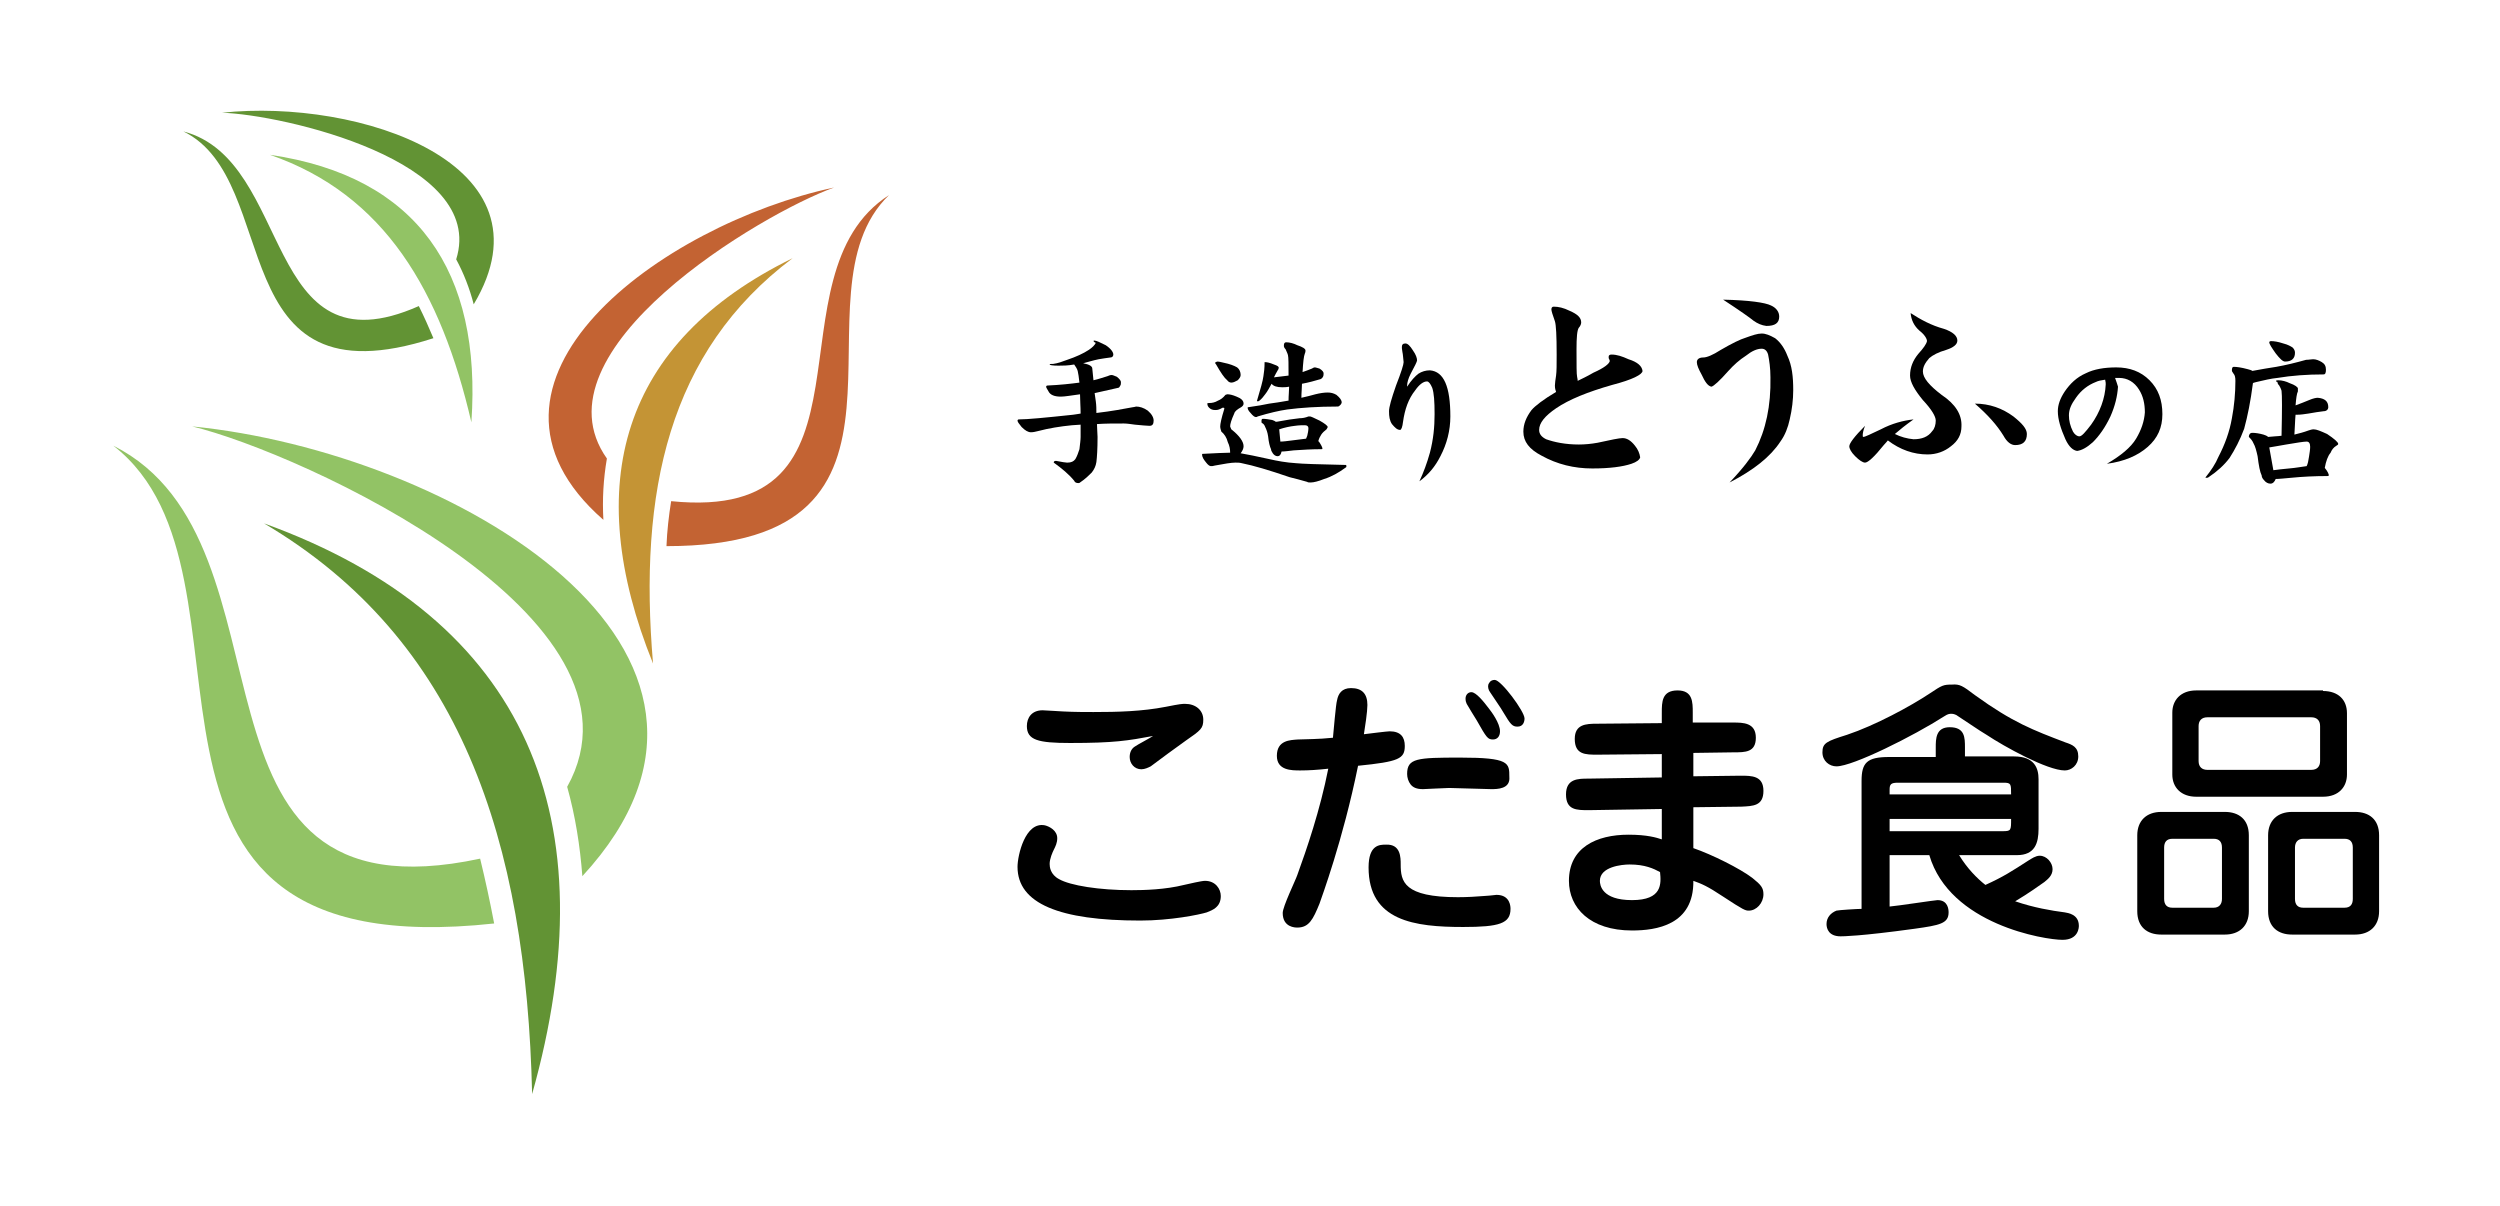 <?xml version="1.0" encoding="utf-8"?>
<!-- Generator: Adobe Illustrator 15.0.0, SVG Export Plug-In . SVG Version: 6.00 Build 0)  -->
<!DOCTYPE svg PUBLIC "-//W3C//DTD SVG 1.1//EN" "http://www.w3.org/Graphics/SVG/1.1/DTD/svg11.dtd">
<svg version="1.1" id="レイヤー_1" xmlns="http://www.w3.org/2000/svg" xmlns:xlink="http://www.w3.org/1999/xlink" x="0px"
	 y="0px" width="100%" height="100%" viewBox="0 0 428 206.5" style="enable-background:new 0 0 428 206.5;"
	 xml:space="preserve">
<style type="text/css">
<![CDATA[
	.st0{fill:#92C365;}
	.st1{fill:#C36333;}
	.st2{fill:#C49435;}
	.st3{fill:#629334;}
]]>
</style>
<title>アートボード 1</title>
<path class="st0" d="M32.9,73c18.6,4.5,80.4,32.7,64.2,61.7c1.4,5,2.2,10.1,2.6,15.3C135.5,111.2,77.1,77.4,32.9,73L32.9,73z
	 M82.2,147c0.9,3.7,1.7,7.4,2.4,11.1C12.8,165.9,48,98.5,19.4,76.3C52.6,93,28,158.6,82.2,147L82.2,147z"/>
<path class="st3" d="M91.1,187.3c13.2-46.9-0.6-81.3-45.9-97.7C78.9,109.5,90.1,143.9,91.1,187.3z"/>
<path class="st1" d="M142.8,32.1c-12.3,4.4-52,27.9-38.9,46.4c-0.6,3.5-0.8,7-0.6,10.5C76.3,65.4,113.3,38.4,142.8,32.1z
	 M114.9,85.8c-0.4,2.5-0.7,5.1-0.8,7.7c49.1,0,20.4-43,38.1-60.1C130.9,47.1,152.4,89.6,114.9,85.8L114.9,85.8z"/>
<path class="st2" d="M111.8,113.6c-12.4-30.7-5.5-55,23.9-69.4C114.4,60.2,109.3,84.3,111.8,113.6z"/>
<path class="st3" d="M38,19.3c10.2,0.3,45.4,8.2,40.1,25.1c1.3,2.4,2.3,5,3,7.7C95.5,28,61.4,16.8,38,19.3z M71.7,52.4
	c0.9,1.8,1.7,3.6,2.5,5.5c-36.5,11.8-25.6-27-42.8-35.4C50.4,27.5,44.8,64.3,71.7,52.4L71.7,52.4z"/>
<path class="st0" d="M80.7,72.3c1.8-25.8-9.2-42.1-34.5-45.8C65.9,33.3,75.5,49.9,80.7,72.3z"/>
<g>
	<path d="M187.3,58.3c0.4,0,1,0.3,2,0.8c0.9,0.6,1.3,1.2,1.3,1.6c0,0.3-0.2,0.5-0.5,0.5c-0.8,0.1-1.4,0.2-2,0.3
		c-1,0.2-1.9,0.5-2.7,0.7c0,0,0,0,0.1,0c1,0.2,1.5,0.5,1.5,0.9c0.1,0.7,0.1,1.3,0.2,2c0.9-0.2,1.7-0.5,2.4-0.7
		c0.2-0.1,0.5-0.2,0.7-0.2c0.2,0,0.4,0.1,0.9,0.3c0.5,0.4,0.7,0.7,0.7,0.9c0,0.2,0,0.5-0.1,0.6c-0.1,0.2-0.2,0.4-0.4,0.4
		c-1.3,0.3-2.7,0.6-4,0.9c0.1,0.5,0.1,0.9,0.2,1.4c0.1,0.7,0.1,1.4,0.1,2c2.6-0.3,4.7-0.7,6.3-1c0.2,0,0.4-0.1,0.5-0.1
		c0.6,0,1.3,0.2,2,0.7c0.7,0.6,1,1.2,1,1.7c0,0.6-0.2,0.9-0.7,0.9c-0.5,0-1.3-0.1-2.5-0.2c-0.7-0.1-1.4-0.2-1.9-0.2
		c-1.7,0-3.2,0-4.6,0.1c0,0.8,0.1,1.6,0.1,2.2c0,2.1-0.1,3.5-0.2,4.3c-0.1,0.7-0.4,1.3-0.8,1.8c-0.5,0.5-1.1,1.1-2,1.7
		c-0.1,0.1-0.2,0.1-0.3,0.1c-0.3,0-0.6-0.1-0.7-0.4c-0.9-1.1-2.1-2.1-3.5-3.1c0-0.2,0.1-0.3,0.4-0.3c1,0.2,1.7,0.3,1.9,0.3
		c0.7,0,1.1-0.2,1.4-0.6c0.3-0.5,0.5-1.1,0.7-1.7c0.1-0.9,0.2-1.6,0.2-2.1c0-0.7,0-1.4,0-2.1c-0.5,0-1,0.1-1.5,0.1
		c-2,0.2-3.9,0.5-5.8,1c-0.4,0.1-0.8,0.2-1.2,0.2c-0.5,0-1-0.3-1.6-0.9c-0.5-0.6-0.7-0.9-0.7-1.1c0-0.1,0.1-0.2,0.2-0.2
		c1.5,0,4.6-0.3,9.3-0.8c0.5-0.1,0.9-0.1,1.3-0.2c0-1.2-0.1-2.3-0.1-3.3c-1.5,0.2-2.6,0.4-3.3,0.4c-1.1,0-1.8-0.3-2.1-0.9
		c-0.2-0.4-0.4-0.6-0.4-0.8c0-0.1,0.1-0.2,0.2-0.2c2.2-0.1,4-0.3,5.5-0.5c-0.1-0.9-0.2-1.6-0.3-2c-0.1-0.4-0.4-0.8-0.6-1.1
		c-1.1,0.2-2,0.2-2.7,0.2c-1,0-1.5-0.1-1.5-0.2c0-0.1,0.2-0.1,0.6-0.1c0.8-0.1,1.6-0.4,2.4-0.7c1.5-0.5,2.8-1.1,3.7-1.7
		c0.6-0.4,1-0.8,1.2-1.2C187.1,58.5,187.2,58.3,187.3,58.3z"/>
	<path d="M210.1,67.5c0.4,0,0.9,0.1,1.6,0.4c0.8,0.3,1.2,0.7,1.2,1.2c0,0.2-0.1,0.4-0.4,0.6c-0.7,0.4-1.1,0.7-1.2,1.1
		c-0.5,1.1-0.7,1.8-0.7,2.2c0,0.1,0.1,0.2,0.2,0.5c1.4,1.1,2.1,2.1,2.1,2.9c0,0.4-0.2,0.8-0.5,1.2c1.1,0.2,2.7,0.5,4.9,1
		c1.3,0.3,2.9,0.6,4.6,0.7c0.9,0.1,3.7,0.2,8.5,0.3c0.1,0,0.1,0.1,0.1,0.3c0,0.1-0.1,0.1-0.2,0.2c-1.1,0.8-2.3,1.5-3.6,1.9
		c-1,0.4-1.8,0.6-2.3,0.6c-0.3,0-0.5,0-0.6-0.1c-1.1-0.3-2.1-0.6-3-0.8c-3.5-1.2-6.2-2-8.2-2.4c-0.4-0.1-0.7-0.1-1.1-0.1
		c-0.7,0-1.9,0.2-3.5,0.5c-0.3,0.1-0.5,0.1-0.7,0.1c-0.2,0-0.5-0.2-0.8-0.6c-0.4-0.5-0.7-0.9-0.7-1.4c0-0.1,0-0.1,0.1-0.1
		c2.1-0.1,3.7-0.2,4.7-0.2c0-0.6-0.1-1.2-0.4-1.8c-0.2-0.8-0.6-1.4-1.1-1.8c-0.1-0.3-0.2-0.6-0.2-0.9c0-0.4,0.2-1.4,0.7-3v-0.1
		c0-0.1-0.1-0.1-0.3-0.1c-0.5,0.3-0.8,0.4-1.2,0.4c-0.5,0-0.8-0.1-1.1-0.4c-0.2-0.2-0.3-0.4-0.3-0.7c0-0.1,0.1-0.1,0.3-0.1
		c0.5,0,1-0.1,1.5-0.4c0.5-0.2,0.9-0.5,1.3-1C209.9,67.6,210,67.5,210.1,67.5z M208.4,61.9c0.3,0,0.7,0.1,1.1,0.2
		c1,0.2,1.8,0.5,2.3,0.8c0.4,0.3,0.6,0.8,0.6,1.3c0,0.3-0.2,0.6-0.5,0.9c-0.4,0.2-0.7,0.4-1.1,0.4c-0.2,0-0.5-0.1-0.7-0.4
		c-0.5-0.4-1.1-1.3-1.9-2.7c-0.1-0.1-0.2-0.3-0.2-0.3C208.2,62,208.3,61.9,208.4,61.9z M216.6,62c0.3,0,0.8,0.1,1.5,0.4
		c0.6,0.2,0.9,0.4,0.8,0.6c0,0.1,0,0.2-0.1,0.3c-0.3,0.5-0.5,0.9-0.7,1.3c0.9-0.1,1.8-0.2,2.5-0.3c0-1.9,0-3.1-0.1-3.5
		c-0.1-0.4-0.3-0.7-0.4-1c-0.2-0.2-0.3-0.4-0.3-0.6c0-0.4,0.1-0.6,0.4-0.6c0.6,0,1.3,0.2,1.9,0.5c0.9,0.3,1.4,0.6,1.4,0.9
		c0,0.1,0,0.3-0.1,0.5c-0.2,0.5-0.3,1.5-0.4,3.2c0.6-0.2,1.1-0.4,1.6-0.6c0.2-0.1,0.3-0.2,0.5-0.2c0.2,0,0.4,0.1,0.8,0.2
		c0.5,0.3,0.7,0.6,0.7,0.8c0,0.2,0,0.4-0.1,0.6c-0.1,0.2-0.2,0.3-0.4,0.4c-1,0.3-2.1,0.6-3.2,0.8c0,0.7-0.1,1.5-0.1,2.4
		c0.9-0.2,1.7-0.4,2.4-0.6c0.8-0.2,1.5-0.3,2.1-0.3c0.5,0,1,0.1,1.5,0.4c0.6,0.5,0.9,0.9,0.9,1.3c0,0.1-0.1,0.3-0.2,0.4
		c-0.2,0.2-0.3,0.3-0.5,0.3c-3.4,0-6.3,0.2-8.6,0.5c-1.4,0.2-3.1,0.6-5.1,1.2c-0.1,0.1-0.2,0.1-0.3,0.1c-0.2,0-0.5-0.2-0.9-0.7
		c-0.4-0.4-0.5-0.7-0.5-0.9c0-0.1,0.1-0.1,0.2-0.1c1.4-0.2,2.6-0.4,3.5-0.6c0.9-0.1,2-0.3,3.2-0.5c0,0,0.1,0,0.1,0
		c0-0.9,0.1-1.7,0.1-2.4c-0.5,0.1-0.9,0.1-1.2,0.1c-0.9,0-1.5-0.2-1.8-0.6c-0.4,0.7-0.7,1.3-1.1,1.8c-0.3,0.4-0.6,0.8-1,1.1
		c-0.1,0.1-0.2,0.1-0.3,0.1c-0.1,0-0.1,0-0.1-0.1c0.6-2,1-3.4,1.1-4.2c0.1-0.6,0.2-1.4,0.2-2.4C216.4,62,216.5,62,216.6,62z
		 M216.2,71.7c0.5,0,1,0.1,1.6,0.2c0.3,0.1,0.5,0.2,0.6,0.3c0.1,0,0.1,0,0.2,0c1.6-0.3,2.9-0.5,3.9-0.6c0.5,0,1-0.1,1.5-0.3
		c0.1,0,0.2,0,0.3,0c0.1,0,0.6,0.2,1.6,0.7c0.9,0.5,1.4,0.9,1.4,1.1c0,0.1-0.1,0.2-0.2,0.4c-0.4,0.3-0.7,0.6-0.9,0.9
		c-0.2,0.3-0.4,0.7-0.5,1.1c0,0,0,0.1,0.1,0.1c0.4,0.6,0.6,1,0.6,1.2c0,0.1-0.1,0.1-0.2,0.1c-1.6,0-3.2,0.1-4.7,0.2
		c-0.9,0.1-1.6,0.2-2.1,0.2c-0.1,0.5-0.3,0.8-0.7,0.8c-0.3,0-0.6-0.2-0.8-0.5c-0.2-0.3-0.3-0.5-0.3-0.7c-0.2-0.4-0.4-1.2-0.5-2.2
		c-0.1-0.7-0.3-1.2-0.5-1.6c-0.1-0.3-0.3-0.6-0.6-0.7C215.9,71.9,216,71.7,216.2,71.7z M219.2,75.6c0.5,0,1.2-0.1,2-0.2
		c0.9-0.1,1.7-0.2,2.4-0.3c0.1-0.2,0.1-0.3,0.2-0.5c0.1-0.4,0.2-0.9,0.2-1.3c0-0.3-0.2-0.5-0.6-0.5c-0.4,0-1,0-1.7,0.1
		c-0.9,0.1-1.8,0.3-2.7,0.6L219.2,75.6z"/>
	<path d="M248.3,71.3c0,2.4-0.6,4.7-1.7,6.8c-0.9,1.8-2.1,3.2-3.6,4.3c0.7-1.5,1.3-3.1,1.8-4.9c0.6-2.3,0.8-4.4,0.8-6.6
		c0-2.2-0.1-3.6-0.4-4.5c-0.3-0.7-0.6-1.1-0.9-1.1c-0.6,0-1.3,0.5-2,1.5c-1.2,1.5-1.8,3.3-2.1,5.4c-0.1,0.9-0.3,1.4-0.5,1.4
		c-0.5,0-0.9-0.4-1.4-1c-0.4-0.6-0.5-1.3-0.5-2.2c0-0.7,0.4-2.1,1.2-4.4c0.9-2.3,1.3-3.6,1.3-4c-0.1-0.8-0.1-1.3-0.2-1.7
		c-0.1-0.5-0.1-0.8-0.1-0.9c0-0.4,0.2-0.6,0.6-0.6c0.4,0,0.8,0.4,1.3,1.2c0.5,0.7,0.7,1.3,0.7,1.7c0,0.2-0.4,1-1.1,2.3
		c-0.4,0.8-0.6,1.5-0.6,2c0,0.1,0,0.2,0,0.2c0.7-1.1,1.4-1.8,1.9-2.2c0.6-0.4,1.3-0.6,2-0.6C247.2,63.6,248.3,66.2,248.3,71.3z"/>
	<path d="M281.2,63.5c0,0.6-1.7,1.5-5.2,2.4c-4.2,1.2-7.4,2.5-9.6,4c-1.9,1.3-2.9,2.5-2.9,3.7c0,0.7,0.4,1.2,1.2,1.6
		c1.4,0.5,3.3,0.9,5.6,0.9c1,0,2.1-0.1,3.2-0.3c2.3-0.5,3.7-0.8,4.3-0.8c0.7,0,1.4,0.4,2.1,1.3c0.5,0.6,0.8,1.3,0.9,2
		c-0.1,0.4-0.6,0.8-1.5,1.1c-1.5,0.5-3.7,0.8-6.7,0.8c-3.1,0-6-0.7-8.7-2.2c-2.1-1.1-3.1-2.4-3.1-4.1c0-1.3,0.5-2.5,1.4-3.7
		c0.6-0.7,2-1.8,4.2-3.1c-0.1-0.3-0.2-0.6-0.2-1.1c0-0.4,0.1-1,0.2-1.7c0.1-0.7,0.1-1.9,0.1-3.6c0-3.2-0.1-5.1-0.3-5.7
		c-0.4-1.1-0.6-1.8-0.6-2c0-0.3,0.1-0.5,0.4-0.5c0.8,0,1.7,0.2,2.7,0.7c1.4,0.6,2,1.2,2,2c0,0.2-0.1,0.6-0.4,0.9
		c-0.3,0.4-0.4,1.7-0.4,3.7c0,2.7,0,4.3,0.1,4.7c0,0.1,0.1,0.4,0.1,0.7c0.6-0.3,1.5-0.7,2.7-1.4c1.8-0.8,2.7-1.5,2.8-2
		c0-0.1-0.1-0.2-0.1-0.3c-0.1-0.1-0.1-0.3-0.1-0.4c0-0.3,0.2-0.4,0.5-0.4c0.9,0,1.8,0.3,2.9,0.8C280.4,62,281.1,62.7,281.2,63.5z"/>
	<path d="M307,66.8c0,1.6-0.2,3.3-0.6,5c-0.3,1.4-0.8,2.7-1.6,3.8c-1.7,2.6-4.6,4.9-8.7,7c2.3-2.4,3.7-4.3,4.4-5.5
		c1.8-3.5,2.7-7.6,2.6-12.5c0-1.6-0.2-2.9-0.4-3.9c-0.2-0.7-0.6-1-1.1-1c-0.8,0-1.7,0.4-2.7,1.2c-1.1,0.7-2.1,1.6-3,2.6
		c-1.5,1.7-2.5,2.6-2.9,2.7c-0.6-0.1-1.1-0.8-1.7-2.1c-0.5-0.9-0.8-1.6-0.8-2.1c0-0.5,0.4-0.8,1.1-0.8c0.6,0,1.6-0.4,3-1.3
		c1.9-1.1,3.3-1.8,4.3-2.1c1.1-0.4,2-0.7,2.7-0.7c0.7,0,1.4,0.3,2.3,0.8c0.9,0.7,1.6,1.7,2.1,3C306.8,62.6,307,64.5,307,66.8z
		 M304.6,54.2c0,1.1-0.7,1.6-2.2,1.6c-0.8-0.1-1.5-0.4-2.2-0.9c-0.6-0.5-2.3-1.7-5.2-3.6c4.5,0.1,7.2,0.5,8.2,1
		C304.1,52.7,304.6,53.4,304.6,54.2z"/>
	<path d="M335.8,73c0,1.4-0.6,2.5-1.8,3.4c-1.1,0.9-2.5,1.4-4,1.4c-2.4,0-4.7-0.8-6.8-2.4c-0.1,0.1-0.3,0.4-0.7,0.8
		c-1.6,2-2.7,3-3.2,3c-0.4,0-1-0.4-1.7-1.1c-0.7-0.7-1-1.3-1-1.7c0-0.5,0.9-1.7,2.7-3.5c-0.3,0.7-0.4,1.3-0.4,1.6
		c0,0.2,0,0.3,0.1,0.3c0.3,0,1.3-0.5,3-1.3c1.9-1,3.8-1.5,5.6-1.7c-1.4,1-2.4,1.8-3.2,2.5c1,0.5,2.1,0.8,3.2,0.9
		c1.4,0,2.5-0.4,3.2-1.4c0.4-0.4,0.6-1.1,0.6-1.8c0-0.7-0.7-1.9-2.2-3.5c-1.4-1.7-2.2-3.1-2.2-4.2c0-1.4,0.5-2.6,1.4-3.7
		c0.9-1,1.4-1.7,1.5-2.2c0-0.4-0.4-1.1-1.3-1.8c-0.9-0.8-1.4-1.8-1.5-3c1.7,1.1,3.5,2.1,5.7,2.7c1.5,0.5,2.3,1.2,2.3,2
		c0,0.7-0.7,1.2-1.9,1.6c-1.4,0.4-2.3,0.9-2.9,1.4c-0.7,0.8-1.1,1.5-1.1,2.3c0,1.1,1.1,2.4,3.2,4C334.8,69.2,335.9,71,335.8,73z
		 M347,74.3c0,1.3-0.7,1.9-2,1.9c-0.7,0-1.4-0.5-2-1.6c-1.1-1.8-2.7-3.6-4.9-5.5c2.5,0,4.7,0.8,6.6,2.2
		C346.2,72.5,347,73.4,347,74.3z"/>
	<path d="M370.2,70.9c0,2.3-0.8,4.1-2.5,5.6c-1.7,1.5-4,2.5-7,2.9c2.4-1.4,4.1-2.8,5-4.3c0.9-1.5,1.4-3,1.5-4.5c0-1.5-0.3-2.8-1-3.9
		c-0.8-1.3-2-2-3.4-2c-0.1,0-0.3,0-0.4,0s-0.3,0-0.3,0c0.2,0.6,0.4,1.1,0.5,1.5c-0.1,1.6-0.5,3.3-1.3,5.1c-0.9,1.9-1.9,3.3-3,4.4
		c-1,0.9-1.9,1.4-2.7,1.5c-0.7-0.1-1.4-0.7-2-2c-0.8-1.8-1.3-3.4-1.3-4.8c0-1.1,0.4-2.2,1.2-3.4c0.9-1.3,2-2.4,3.6-3.1
		c1.4-0.7,3.2-1,5.2-1c2.3,0,4.2,0.7,5.7,2.2S370.2,68.5,370.2,70.9z M360.5,65.8c0-0.2,0-0.4-0.1-0.8c-0.7,0.1-1.2,0.2-1.6,0.4
		c-1.3,0.5-2.5,1.4-3.4,2.7c-0.8,1.1-1.2,2-1.2,3c0,0.9,0.2,1.8,0.7,2.8c0.3,0.5,0.7,0.8,1.1,0.8c0.4,0,1-0.7,2-2
		C359.5,70.6,360.4,68.2,360.5,65.8z"/>
	<path d="M396,61.5c0.5,0,1,0.2,1.5,0.5c0.5,0.3,0.7,0.7,0.7,1.3c0,0.5-0.1,0.8-0.4,0.8c-2.8,0-5.5,0.2-7.9,0.6
		c-1.1,0.1-2.3,0.4-3.6,0.7c-0.3,0.1-0.5,0.1-0.6,0.2c-0.4,3.1-0.9,5.6-1.5,7.8c-0.7,1.9-1.6,3.6-2.5,5c-0.9,1.2-2.1,2.3-3.6,3.3
		c-0.1,0.1-0.3,0.1-0.5,0.1v-0.1c0.9-1.1,1.7-2.3,2.2-3.5c1.1-2.1,1.9-4.3,2.3-6.6c0.4-2.1,0.6-4.3,0.6-6.4c0-0.6-0.1-1-0.3-1.2
		c-0.2-0.3-0.3-0.4-0.3-0.6c0-0.4,0.1-0.6,0.3-0.6c0.5,0,1.3,0.1,2.4,0.4c0.4,0.1,0.7,0.2,0.8,0.3c1.5-0.3,2.9-0.5,4.1-0.7
		c1.7-0.3,3.3-0.7,5.1-1.2C395.3,61.6,395.7,61.5,396,61.5z M390,65.1c0.7,0,1.4,0.2,2,0.5c0.9,0.3,1.4,0.7,1.4,0.9
		c0,0.2,0,0.3,0,0.5c-0.2,0.4-0.3,1.2-0.4,2.4c0.8-0.3,1.6-0.6,2.3-0.9c0.7-0.3,1.2-0.4,1.5-0.4c1.2,0.1,1.8,0.6,1.8,1.6
		c0,0.4-0.3,0.7-0.8,0.7c-0.7,0.1-1.6,0.2-2.6,0.4c-0.7,0.1-1.3,0.2-1.9,0.2c-0.1,0-0.2,0-0.3,0c-0.1,1-0.1,2.1-0.2,3.4
		c0.8-0.2,1.6-0.4,2.4-0.7c0.3-0.1,0.6-0.2,0.9-0.2c0.5,0,1.2,0.3,2.3,0.8c1.2,0.8,1.9,1.4,1.9,1.7c0,0.1-0.1,0.2-0.3,0.3
		c-0.5,0.3-0.8,0.7-1,1.2c-0.5,0.6-0.8,1.5-1,2.6c0,0,0,0,0,0c0.5,0.6,0.7,1.1,0.7,1.3c-0.1,0.1-0.2,0.1-0.3,0.1
		c-2.1,0-4.2,0.1-6.2,0.3c-1.2,0.1-2,0.2-2.6,0.2c-0.2,0.5-0.5,0.8-0.9,0.8s-0.8-0.2-1.1-0.6c-0.3-0.3-0.4-0.6-0.4-0.8
		c-0.3-0.6-0.5-1.7-0.7-3.3c-0.2-0.9-0.4-1.7-0.7-2.2c-0.2-0.5-0.5-0.8-0.8-1.1c0-0.4,0.2-0.7,0.6-0.7c0.5,0,1.2,0.1,1.9,0.3
		c0.3,0.1,0.6,0.2,0.8,0.4c0.8-0.1,1.6-0.1,2.3-0.2c0.1-4.4,0.1-7,0-7.7c-0.1-0.4-0.3-0.7-0.4-0.9c-0.2-0.2-0.3-0.4-0.3-0.6
		C389.5,65.3,389.6,65.1,390,65.1z M388.8,58.4c0.5,0,1.2,0.1,2.1,0.4c0.8,0.2,1.3,0.5,1.6,0.7c0.3,0.3,0.4,0.6,0.4,0.9
		c0,1-0.6,1.5-1.7,1.5c-0.4,0-0.9-0.5-1.6-1.4c-0.7-1-1.1-1.6-1.1-1.9C388.5,58.5,388.6,58.4,388.8,58.4z M389.2,80.5
		c0.7-0.1,1.6-0.2,2.7-0.3c1.2-0.1,2.2-0.3,3-0.4c0.2-0.4,0.3-0.9,0.4-1.6c0.1-0.7,0.2-1.2,0.2-1.7c0-0.6-0.2-0.9-0.6-0.9
		c-0.5,0-1.7,0.2-3.5,0.5c-1.2,0.2-2.2,0.4-2.9,0.5L389.2,80.5z"/>
</g>
<g>
	<path d="M181,143.5c0,0.8-0.3,1.4-0.6,2c-0.2,0.4-0.7,1.5-0.7,2.4c0,0.5,0.1,1.8,1.6,2.6c1.9,1.1,6.9,1.9,12.4,1.9
		c2.2,0,5.8-0.1,9-0.9c0.9-0.2,3-0.7,3.6-0.7c1.8,0,2.7,1.4,2.7,2.6c0,1.9-1.4,2.4-2.4,2.8c-1.3,0.4-6.2,1.4-11.4,1.4
		c-13.8,0-21-2.9-21-9.2c0-1.9,1.3-7.8,4.7-7.1C179.7,141.5,181,142.2,181,143.5z M183.2,127.2c-5.5,0-7.4-0.5-7.4-2.9
		c0-1.4,0.8-2.7,2.7-2.7c0.6,0,3,0.2,3.5,0.2c1.9,0.1,4,0.1,5.2,0.1c4.1,0,8.3-0.1,12.4-0.9c2.5-0.5,2.8-0.5,3.3-0.5
		c1.8,0,3.1,1.1,3.1,2.7c0,1.5-0.4,1.8-3,3.6c-1.7,1.2-4.4,3.2-6,4.4c-0.4,0.2-1,0.5-1.6,0.5c-1.2,0-2-1-2-2.1
		c0-0.9,0.4-1.5,0.9-1.8c0.4-0.3,2.7-1.5,3.1-1.8C193.1,126.8,190.8,127.2,183.2,127.2z"/>
	<path d="M225.9,154.7c-1.1,2.7-1.8,4.1-3.8,4.1c-0.3,0-2.5,0-2.5-2.5c0-1.1,2.2-5.6,2.5-6.5c1.6-4.4,3.9-11.1,5.3-18.2
		c-1.8,0.2-3.3,0.3-4.8,0.3c-1.5,0-4,0-4-2.5c0-2.7,2.3-2.7,3.6-2.8c4.4-0.1,4.8-0.2,6-0.3c0.1-1,0.5-5.8,0.7-6.4
		c0.2-1.1,0.8-2.1,2.4-2.1c1.9,0,2.8,1,2.8,2.9c0,1.1-0.4,3.8-0.6,5c0.8-0.1,4-0.5,4.4-0.5c1.9,0,2.6,1,2.6,2.5c0,2.2-1,2.7-8,3.4
		C229.9,143.9,226.2,153.8,225.9,154.7z M239.8,148c0,2.9,0.5,5.6,9.8,5.6c1.6,0,3.2-0.1,4.4-0.2c1.7-0.1,1.9-0.2,2.2-0.2
		c2.4,0,2.4,2.1,2.4,2.4c0,2.5-1.9,3.1-8.1,3.1c-8.3,0-16.2-1-16.2-10.2c0-3.9,1.9-3.9,3-3.9C239.8,144.5,239.8,146.8,239.8,148z
		 M255.3,135.1c-1.1,0-6.1-0.2-7.2-0.2c-0.7,0-4.1,0.2-4.5,0.2c-1.1,0-1.7-0.3-2.1-0.8c-0.4-0.5-0.6-1.2-0.6-1.8
		c0-2.7,1.7-2.8,9.1-2.8c8.4,0,8.4,0.9,8.4,3.3C258.6,135.1,256.3,135.1,255.3,135.1z M254.9,121.3c0.4,0.5,1.9,2.5,1.9,3.9
		c0,0.9-0.5,1.4-1.2,1.4c-0.9,0-1.1-0.3-2.8-3.3c-0.3-0.5-1.5-2.4-1.7-2.8c-0.1-0.2-0.2-0.5-0.2-0.9c0-0.6,0.4-1.1,1-1.1
		C252.7,118.5,254,120.1,254.9,121.3z M255.9,116.4c1.1,0,5.1,5.4,5.1,6.6c0,0.5-0.2,1.4-1.2,1.4c-0.9,0-1.2-0.4-2.4-2.4
		c-0.3-0.6-2-3-2.3-3.5c-0.3-0.4-0.4-0.9-0.3-1.3C254.9,117,255.1,116.4,255.9,116.4z"/>
	<path d="M284.5,122c0-1.8,0-3.8,2.7-3.8c2.6,0,2.6,2,2.6,3.8v1.7l6.9,0c1.7,0,3.9,0,3.9,2.6c0,2.5-1.8,2.5-3.8,2.5l-6.9,0.1v4
		l8.1-0.1c1.9,0,3.9,0,3.9,2.6c0,2.6-1.8,2.6-3.8,2.7l-8.2,0.1v7c3.2,1.1,8,3.5,10.1,5.1c1.5,1.2,1.9,1.7,1.9,2.8
		c0,1.5-1.2,2.8-2.5,2.8c-0.6,0-0.9-0.1-4.4-2.4c-2.7-1.8-3.7-2.2-5.1-2.7c0.1,7.6-6.4,8.5-10.5,8.5c-7.2,0-10.8-3.9-10.8-8.5
		c0-5.7,4.7-7.9,10.2-7.9c3.2,0,4.8,0.5,5.7,0.8v-5.2l-12.5,0.2c-2.1,0-3.9,0-3.9-2.7c0-2.7,2.1-2.7,3.8-2.7l12.6-0.2v-4l-11,0.1
		c-2.1,0-3.9,0-3.9-2.7c0-2.5,1.9-2.6,3.8-2.6l11.1-0.1V122z M279,148c-1.4,0-5.1,0.4-5.1,2.8c0,0.7,0.3,3.3,5.5,3.3
		c5.2,0,5-2.8,4.8-4.8C283.1,148.7,281.6,148,279,148z"/>
	<path d="M338.1,119c6.5,4.7,10,6,15.5,8.1c1.2,0.4,2.2,0.8,2.2,2.4c0,1.5-1.2,2.4-2.3,2.4c-3,0-10.4-4.1-13.4-6.1
		c-0.9-0.5-4.4-2.9-5.2-3.4c-0.2-0.1-0.5-0.2-0.8-0.2s-0.6,0-1.2,0.4c-5.3,3.4-15.7,8.6-18.5,8.6c-1.2,0-2.4-0.9-2.4-2.4
		c0-1.6,0.7-1.9,4.2-3c4.8-1.6,10.9-4.9,14.2-7.1c2.1-1.4,2.3-1.5,3.8-1.5C335.5,117.1,336,117.4,338.1,119z M323.5,146.5v8.7
		c1.3-0.1,7.8-1.1,8.2-1.1c1.8,0,1.9,1.6,1.9,2.1c0,1.9-1.5,2.2-5.8,2.8c-9.4,1.3-12.4,1.3-12.7,1.3c-2,0-2.4-1.3-2.4-2.1
		c0-1.1,0.7-1.9,1.7-2.3c0.4-0.1,3.6-0.3,4.3-0.3v-21.9c0-3.1,0.9-4.1,4.7-4.1h8V128c0-1.5,0-3.5,2.4-3.5c2.6,0,2.6,1.8,2.6,3.5v1.5
		h8.4c3.5,0,4.2,2,4.2,3.9v8.5c0,2.4-0.6,4.5-3.7,4.5h-9.9c1.4,2.3,3.1,4,4.5,5.1c3.1-1.4,4.6-2.4,7.4-4.2c0.5-0.3,1.2-0.8,1.9-0.8
		c1.2,0,2.2,1.2,2.2,2.3s-0.8,1.7-1.4,2.2c-0.7,0.5-2.8,2-5,3.3c3.2,1.1,6.2,1.6,8.5,1.9c0.5,0.1,2.4,0.3,2.4,2.3
		c0,0.2,0,2.4-2.8,2.4c-3,0-19.3-2.6-22.8-14.5H323.5z M344.3,136c0-1.8,0-2-1.3-2h-18.1c-1.2,0-1.4,0.3-1.4,1.2v0.8H344.3z
		 M323.5,140.2v2.1h19.3c1.5,0,1.5-0.1,1.5-2.1H323.5z"/>
	<path d="M380.9,139c2.4,0,4.1,1.3,4.1,4v13c0,2.5-1.6,4-4.1,4H370c-2.4,0-4.1-1.3-4.1-4v-13c0-2.5,1.6-4,4.1-4H380.9z M371.9,143.6
		c-1,0-1.4,0.6-1.4,1.5v8.8c0,1,0.5,1.5,1.4,1.5h7.1c0.9,0,1.4-0.6,1.4-1.5v-8.8c0-1-0.5-1.5-1.4-1.5H371.9z M397.7,118.3
		c2.6,0,4.1,1.5,4.1,3.8v10.5c0,2.1-1.4,3.8-4.1,3.8H376c-2.6,0-4.1-1.6-4.1-3.8V122c0-2.1,1.4-3.8,4.1-3.8H397.7z M377.9,122.8
		c-1,0-1.5,0.6-1.5,1.5v6c0,1,0.6,1.5,1.5,1.5h17.8c1,0,1.5-0.6,1.5-1.5v-6c0-1-0.6-1.5-1.5-1.5H377.9z M403.2,139
		c2.4,0,4.1,1.3,4.1,4v13c0,2.5-1.6,4-4.1,4h-10.8c-2.4,0-4.1-1.3-4.1-4v-13c0-2.5,1.6-4,4.1-4H403.2z M394.3,143.6
		c-0.9,0-1.4,0.6-1.4,1.5v8.8c0,1,0.5,1.5,1.4,1.5h7.1c1,0,1.4-0.6,1.4-1.5v-8.8c0-1-0.5-1.5-1.4-1.5H394.3z"/>
</g>
</svg>
